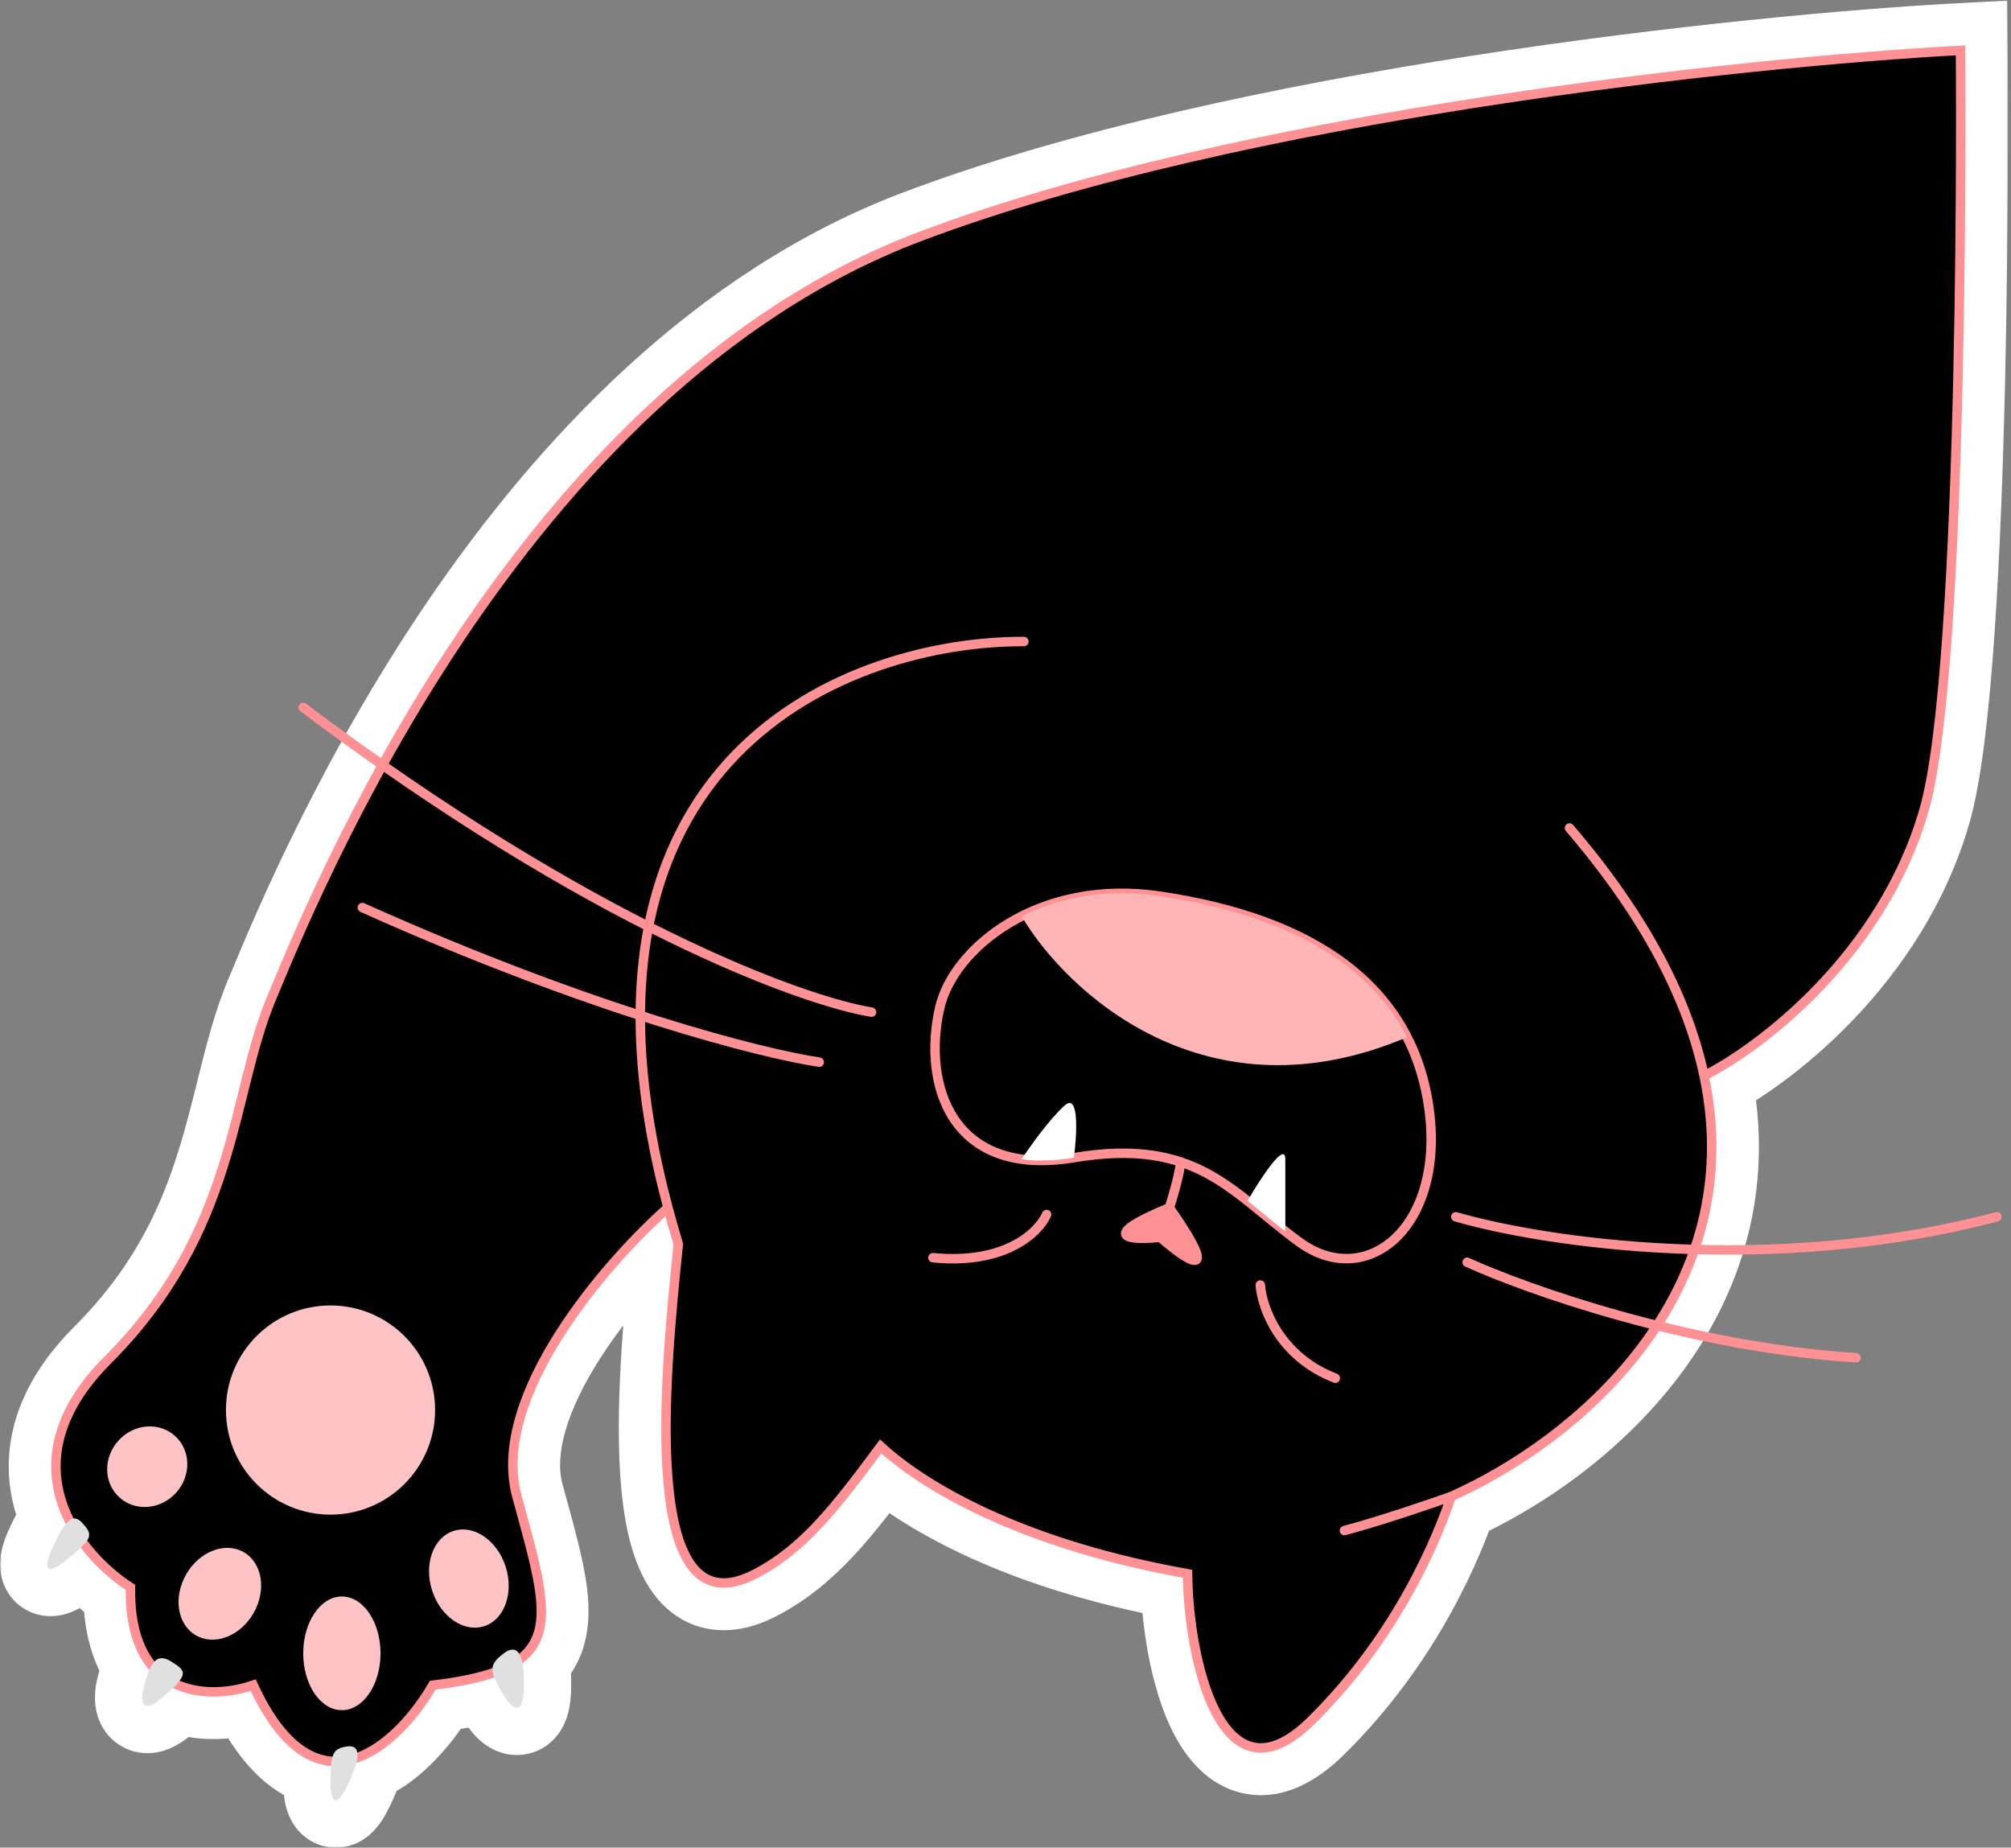 <?xml version="1.0" encoding="UTF-8"?> <svg xmlns="http://www.w3.org/2000/svg" width="639" height="587" viewBox="0 0 639 587" fill="none"><rect x="0" y="0" width="639" height="587" fill="#808080" stroke="none"/> <mask id="path-1-outside-1_1278_4117" maskUnits="userSpaceOnUse" x="0.039" y="0" width="638" height="587" fill="black"> <rect fill="white" x="0.039" width="638" height="587"></rect> <path fill-rule="evenodd" clip-rule="evenodd" d="M215.539 395.241C210.724 441.231 203.786 519.005 240.1 499.983C255.269 492.037 265.382 479.035 279.83 459.531C289.943 468.922 318.982 489.581 377.349 499.983C377.59 526.952 388.04 574.676 416.356 546.937C444.673 519.198 457.049 487.462 461.143 475.423C500.667 457.817 556.169 411.311 541.479 341.786C559.246 332.877 598.103 303.501 611.394 257.269C624.686 211.038 622.952 16 622.952 16C555.291 19.612 394.396 36.515 292.11 75.234C167.351 122.459 102.428 278.35 87.274 314.738C86.897 315.642 86.552 316.472 86.236 317.225C82.436 326.303 79.932 336.368 77.263 347.096C70.799 373.075 63.368 402.94 34.226 432.081C14.857 451.45 15.186 469.438 22.025 483.076C20.336 484.369 18.561 487.574 16.359 492.425C14.724 496.027 13.288 501.781 20.623 495.989C23.558 493.672 25.534 491.988 26.751 490.643C31.224 496.574 36.682 501.257 41.45 504.317C41.26 516.081 43.972 523.961 48.17 529.079C47.195 530.718 46.384 533.218 45.565 536.502C44.715 539.904 44.719 545.235 51.523 539.345C53.507 537.628 54.999 536.261 56.057 535.133C64.17 538.831 73.913 537.64 80.457 535.379C88.27 552.344 96.982 558.934 105.342 559.577C105.093 561.196 105.017 563.402 105.017 566.44C105.017 570.292 106.029 575.975 110.074 567.884C112.206 563.621 113.31 560.513 113.55 558.398C123.574 554.842 132.388 544.25 137.524 535.379C145.438 534.456 151.714 533.195 156.62 531.51C157 533.238 158.163 535.471 160.146 538.765C162.134 542.065 166.178 546.263 166.457 536.651C166.589 532.081 166.287 528.87 165.619 526.839C176.043 518.432 172.066 503.928 165.367 479.498C165.003 478.169 164.63 476.811 164.252 475.423C155.583 443.639 192.63 401.02 212.237 383.683C213.243 387.461 214.343 391.313 215.539 395.241Z"></path> </mask> <path fill-rule="evenodd" clip-rule="evenodd" d="M215.539 395.241C210.724 441.231 203.786 519.005 240.1 499.983C255.269 492.037 265.382 479.035 279.83 459.531C289.943 468.922 318.982 489.581 377.349 499.983C377.59 526.952 388.04 574.676 416.356 546.937C444.673 519.198 457.049 487.462 461.143 475.423C500.667 457.817 556.169 411.311 541.479 341.786C559.246 332.877 598.103 303.501 611.394 257.269C624.686 211.038 622.952 16 622.952 16C555.291 19.612 394.396 36.515 292.11 75.234C167.351 122.459 102.428 278.35 87.274 314.738C86.897 315.642 86.552 316.472 86.236 317.225C82.436 326.303 79.932 336.368 77.263 347.096C70.799 373.075 63.368 402.94 34.226 432.081C14.857 451.45 15.186 469.438 22.025 483.076C20.336 484.369 18.561 487.574 16.359 492.425C14.724 496.027 13.288 501.781 20.623 495.989C23.558 493.672 25.534 491.988 26.751 490.643C31.224 496.574 36.682 501.257 41.45 504.317C41.26 516.081 43.972 523.961 48.17 529.079C47.195 530.718 46.384 533.218 45.565 536.502C44.715 539.904 44.719 545.235 51.523 539.345C53.507 537.628 54.999 536.261 56.057 535.133C64.17 538.831 73.913 537.64 80.457 535.379C88.27 552.344 96.982 558.934 105.342 559.577C105.093 561.196 105.017 563.402 105.017 566.44C105.017 570.292 106.029 575.975 110.074 567.884C112.206 563.621 113.31 560.513 113.55 558.398C123.574 554.842 132.388 544.25 137.524 535.379C145.438 534.456 151.714 533.195 156.62 531.51C157 533.238 158.163 535.471 160.146 538.765C162.134 542.065 166.178 546.263 166.457 536.651C166.589 532.081 166.287 528.87 165.619 526.839C176.043 518.432 172.066 503.928 165.367 479.498C165.003 478.169 164.63 476.811 164.252 475.423C155.583 443.639 192.63 401.02 212.237 383.683C213.243 387.461 214.343 391.313 215.539 395.241Z" fill="black"></path> <path d="M240.1 499.983L233.14 486.696L233.14 486.696L240.1 499.983ZM215.539 395.241L230.458 396.803L230.774 393.779L229.889 390.871L215.539 395.241ZM279.83 459.531L290.036 448.539L277.753 437.133L267.776 450.603L279.83 459.531ZM377.349 499.983L392.348 499.849L392.237 487.4L379.981 485.216L377.349 499.983ZM416.356 546.937L405.86 536.222L405.86 536.222L416.356 546.937ZM461.143 475.423L455.039 461.721L449.051 464.388L446.941 470.594L461.143 475.423ZM541.479 341.786L534.755 328.377L524.411 333.564L526.803 344.887L541.479 341.786ZM611.394 257.269L625.81 261.414L625.81 261.414L611.394 257.269ZM622.952 16L637.952 15.867L637.812 0.185L622.153 1.021L622.952 16ZM292.11 75.234L286.8 61.205L286.8 61.205L292.11 75.234ZM87.274 314.738L73.427 308.971L73.427 308.971L87.274 314.738ZM86.236 317.225L72.4 311.433L72.4 311.433L86.236 317.225ZM77.263 347.096L62.707 343.474L62.707 343.474L77.263 347.096ZM34.226 432.081L44.833 442.688L44.833 442.688L34.226 432.081ZM22.025 483.076L31.144 494.986L40.995 487.443L35.434 476.352L22.025 483.076ZM16.359 492.425L30.018 498.625L30.018 498.625L16.359 492.425ZM20.623 495.989L29.919 507.761L29.919 507.761L20.623 495.989ZM26.751 490.643L38.727 481.611L27.802 467.126L15.629 480.579L26.751 490.643ZM41.45 504.317L56.448 504.559L56.583 496.206L49.552 491.694L41.45 504.317ZM48.17 529.079L61.061 536.748L66.442 527.703L59.767 519.566L48.17 529.079ZM45.565 536.502L31.011 532.87L31.011 532.87L45.565 536.502ZM51.523 539.345L41.706 528.004L41.706 528.004L51.523 539.345ZM56.057 535.133L62.278 521.484L52.482 517.018L45.117 524.871L56.057 535.133ZM80.457 535.379L94.082 529.105L88.4 516.766L75.56 521.201L80.457 535.379ZM105.342 559.577L120.168 561.856L122.627 545.862L106.492 544.621L105.342 559.577ZM110.074 567.884L123.49 574.592L123.49 574.592L110.074 567.884ZM113.55 558.398L108.536 544.261L99.702 547.394L98.646 556.707L113.55 558.398ZM137.524 535.379L135.786 520.48L128.313 521.352L124.543 527.864L137.524 535.379ZM156.62 531.51L171.27 528.287L167.656 511.859L151.747 517.324L156.62 531.51ZM160.146 538.765L172.997 531.027L172.997 531.027L160.146 538.765ZM166.457 536.651L181.45 537.086L181.45 537.086L166.457 536.651ZM165.619 526.839L156.202 515.163L148.13 521.673L151.369 531.524L165.619 526.839ZM165.367 479.498L179.833 475.531L179.833 475.531L165.367 479.498ZM164.252 475.423L178.723 471.476L178.723 471.476L164.252 475.423ZM212.237 383.683L226.731 379.82L220.481 356.37L202.3 372.446L212.237 383.683ZM233.14 486.696C230.217 488.227 229.469 487.848 230.221 487.939C231.394 488.08 232.021 488.789 231.858 488.59C230.565 487.016 228.404 481.707 227.327 470.55C225.295 449.509 228.016 420.119 230.458 396.803L200.621 393.679C198.247 416.353 195.091 448.845 197.466 473.433C198.591 485.09 201.204 498.533 208.673 507.629C212.891 512.765 218.896 516.788 226.621 517.722C233.926 518.605 240.904 516.495 247.06 513.271L233.14 486.696ZM267.776 450.603C252.969 470.593 244.765 480.606 233.14 486.696L247.06 513.271C265.773 503.468 277.796 487.477 291.883 468.459L267.776 450.603ZM379.981 485.216C324.186 475.272 297.852 455.797 290.036 448.539L269.623 470.523C282.033 482.047 313.777 503.89 374.717 514.751L379.981 485.216ZM405.86 536.222C400.174 541.792 399.044 539.936 401.296 540.387C403.06 540.741 402.002 541.591 399.619 537.03C395.046 528.275 392.46 512.383 392.348 499.849L362.349 500.117C362.478 514.552 365.238 536.006 373.029 550.92C376.829 558.194 383.707 567.46 395.403 569.803C407.585 572.243 418.381 565.952 426.853 557.652L405.86 536.222ZM446.941 470.594C443.19 481.628 431.771 510.839 405.86 536.222L426.853 557.652C457.575 527.557 470.909 493.297 475.344 480.251L446.941 470.594ZM526.803 344.887C533.095 374.663 524.527 399.333 509.665 419.043C494.533 439.11 473.015 453.714 455.039 461.721L467.246 489.125C488.795 479.526 514.79 462.074 533.618 437.105C552.715 411.779 564.554 378.434 556.155 338.685L526.803 344.887ZM596.978 253.125C585.23 293.988 550.239 320.613 534.755 328.377L548.203 355.194C568.254 345.14 610.976 313.013 625.81 261.414L596.978 253.125ZM622.952 16C607.953 16.133 607.953 16.134 607.953 16.134C607.953 16.136 607.953 16.138 607.953 16.14C607.953 16.145 607.953 16.154 607.953 16.165C607.953 16.187 607.954 16.221 607.954 16.267C607.955 16.358 607.956 16.495 607.957 16.677C607.96 17.042 607.964 17.586 607.969 18.3C607.978 19.728 607.99 21.832 608.001 24.53C608.022 29.926 608.038 37.694 608.015 47.161C607.97 66.104 607.772 91.822 607.161 118.96C606.55 146.125 605.527 174.58 603.843 199.037C602.125 223.993 599.798 243.316 596.978 253.125L625.81 261.414C629.636 248.107 632.077 225.714 633.772 201.098C635.502 175.982 636.537 147.009 637.154 119.636C637.771 92.235 637.97 66.305 638.015 47.233C638.038 37.693 638.022 29.862 638.001 24.412C637.99 21.686 637.978 19.555 637.968 18.103C637.963 17.377 637.959 16.821 637.956 16.445C637.955 16.256 637.954 16.113 637.953 16.017C637.952 15.968 637.952 15.931 637.952 15.906C637.952 15.894 637.952 15.884 637.952 15.878C637.952 15.874 637.952 15.872 637.952 15.87C637.952 15.868 637.952 15.867 622.952 16ZM297.42 89.262C397.417 51.41 556.354 34.576 623.752 30.979L622.153 1.021C554.228 4.647 391.376 21.62 286.8 61.205L297.42 89.262ZM101.121 320.505C108.629 302.476 128.171 255.595 160.981 207.504C193.941 159.194 239.192 111.303 297.42 89.262L286.8 61.205C220.269 86.389 170.68 140.057 136.199 190.596C101.57 241.353 81.073 290.612 73.427 308.971L101.121 320.505ZM100.073 323.018C100.394 322.249 100.746 321.406 101.121 320.505L73.427 308.971C73.049 309.879 72.709 310.695 72.4 311.433L100.073 323.018ZM91.819 350.717C94.55 339.74 96.797 330.842 100.073 323.018L72.4 311.433C68.075 321.764 65.314 332.996 62.707 343.474L91.819 350.717ZM44.833 442.688C77.107 410.413 85.292 376.95 91.819 350.717L62.707 343.474C56.306 369.199 49.628 395.466 23.62 421.475L44.833 442.688ZM35.434 476.352C33.179 471.855 32.234 467.189 33.08 462.272C33.93 457.333 36.84 450.681 44.833 442.688L23.62 421.475C12.244 432.851 5.633 444.876 3.515 457.184C1.393 469.512 4.033 480.659 8.617 489.8L35.434 476.352ZM12.906 471.166C9.715 473.609 7.663 476.773 6.481 478.768C5.133 481.043 3.873 483.641 2.7 486.225L30.018 498.625C31.047 496.359 31.776 494.929 32.288 494.065C32.532 493.652 32.616 493.56 32.533 493.665C32.474 493.74 32.028 494.309 31.144 494.986L12.906 471.166ZM2.7 486.225C2.056 487.644 1.319 489.506 0.792 491.52C0.491 492.673 -0.72 497.164 0.774 502.086C1.729 505.233 4.119 509.476 9.13 511.88C13.72 514.083 17.997 513.505 20.285 512.931C24.462 511.883 27.873 509.377 29.919 507.761L11.326 484.218C9.705 485.498 10.546 484.445 12.98 483.834C14.397 483.478 18.01 482.866 22.109 484.833C26.629 487.002 28.703 490.809 29.481 493.374C30.167 495.635 30.047 497.398 30.002 497.936C29.942 498.634 29.83 499.058 29.816 499.112C29.789 499.215 29.844 499.008 30.018 498.625L2.7 486.225ZM29.919 507.761C32.79 505.494 35.706 503.103 37.873 500.708L15.629 480.579C15.631 480.576 15.61 480.599 15.562 480.648C15.514 480.697 15.443 480.767 15.347 480.859C15.15 481.046 14.876 481.296 14.502 481.62C13.74 482.282 12.715 483.121 11.326 484.218L29.919 507.761ZM49.552 491.694C46.122 489.493 42.025 485.984 38.727 481.611L14.775 499.675C20.423 507.163 27.242 513.022 33.348 516.941L49.552 491.694ZM59.767 519.566C58.5 518.02 56.295 514.009 56.448 504.559L26.452 504.076C26.225 518.153 29.445 529.903 36.572 538.592L59.767 519.566ZM60.118 540.135C60.473 538.711 60.761 537.726 60.992 537.056C61.241 536.333 61.297 536.351 61.061 536.748L35.279 521.41C33.068 525.126 31.838 529.558 31.011 532.87L60.118 540.135ZM41.706 528.004C40.466 529.077 41.179 528.113 43.401 527.464C44.712 527.082 47.218 526.62 50.283 527.436C53.605 528.32 56.158 530.328 57.792 532.568C59.253 534.571 59.769 536.442 59.965 537.382C60.175 538.385 60.183 539.119 60.179 539.426C60.174 539.772 60.145 539.98 60.137 540.033C60.127 540.099 60.12 540.126 60.118 540.135L31.011 532.87C30.609 534.48 30.216 536.637 30.182 538.994C30.158 540.658 30.195 545.642 33.555 550.248C35.562 552.999 38.608 555.372 42.564 556.426C46.264 557.411 49.548 556.922 51.803 556.264C55.914 555.064 59.179 552.557 61.341 550.686L41.706 528.004ZM45.117 524.871C44.623 525.397 43.627 526.341 41.706 528.004L61.341 550.686C63.386 548.915 65.376 547.124 66.998 545.395L45.117 524.871ZM75.56 521.201C73.589 521.882 71.028 522.424 68.431 522.496C65.823 522.568 63.751 522.155 62.278 521.484L49.836 548.782C62.783 554.683 76.847 552.496 85.355 549.557L75.56 521.201ZM106.492 544.621C106.29 544.605 101.061 544.259 94.082 529.105L66.833 541.654C75.48 560.43 87.673 573.262 104.192 574.532L106.492 544.621ZM90.516 557.297C90.074 560.174 90.017 563.42 90.017 566.44H120.017C120.017 563.384 120.112 562.217 120.168 561.856L90.516 557.297ZM90.017 566.44C90.017 567.954 90.11 569.898 90.443 571.894C90.628 573.003 91.334 577.52 94.607 581.364C96.7 583.823 100.647 586.869 106.367 586.995C111.597 587.11 115.3 584.68 117.094 583.208C120.387 580.505 122.373 576.827 123.49 574.592L96.658 561.176C95.752 562.986 96.095 561.632 98.06 560.019C99.191 559.091 102.309 556.898 107.026 557.002C112.232 557.116 115.736 559.904 117.45 561.917C118.972 563.704 119.566 565.354 119.735 565.842C119.957 566.49 120.026 566.911 120.035 566.962C120.051 567.062 120.017 566.852 120.017 566.44H90.017ZM123.49 574.592C125.765 570.044 127.902 564.962 128.455 560.088L98.646 556.707C98.707 556.163 98.774 556.249 98.425 557.208C98.104 558.091 97.551 559.389 96.658 561.176L123.49 574.592ZM124.543 527.864C122.491 531.407 119.727 535.236 116.633 538.407C113.44 541.68 110.609 543.525 108.536 544.261L118.565 572.535C126.516 569.714 133.103 564.486 138.107 559.356C143.21 554.125 147.421 548.222 150.506 542.895L124.543 527.864ZM151.747 517.324C148.263 518.52 143.166 519.619 135.786 520.48L139.262 550.278C147.71 549.293 155.164 547.871 161.493 545.696L151.747 517.324ZM141.971 534.733C142.964 539.248 145.507 543.531 147.296 546.502L172.997 531.027C172.073 529.494 171.539 528.53 171.229 527.904C171.085 527.612 171.044 527.501 171.056 527.532C171.067 527.562 171.169 527.829 171.27 528.287L141.971 534.733ZM147.296 546.502C148.161 547.938 149.4 549.742 150.986 551.435C152.044 552.564 155.481 556.147 160.982 557.255C164.363 557.936 168.49 557.646 172.378 555.395C175.99 553.304 178 550.325 179.072 548.163C181.015 544.243 181.366 540.001 181.45 537.086L151.463 536.217C151.408 538.108 151.149 536.945 152.193 534.838C152.816 533.583 154.305 531.194 157.345 529.433C160.662 527.513 164.169 527.295 166.903 527.845C169.311 528.33 170.904 529.342 171.568 529.808C172.309 530.329 172.74 530.776 172.877 530.922C173.138 531.2 173.126 531.241 172.997 531.027L147.296 546.502ZM181.45 537.086C181.594 532.123 181.381 526.755 179.868 522.153L151.369 531.524C151.219 531.067 151.311 531.143 151.395 532.101C151.473 532.992 151.518 534.33 151.463 536.217L181.45 537.086ZM150.901 483.465C154.416 496.283 156.547 504.32 156.949 510.2C157.286 515.136 156.221 515.148 156.202 515.163L175.036 538.514C185.441 530.122 187.599 518.679 186.879 508.154C186.224 498.572 183.017 487.143 179.833 475.531L150.901 483.465ZM149.78 479.37C150.162 480.769 150.537 482.137 150.901 483.465L179.833 475.531C179.468 474.201 179.098 472.853 178.723 471.476L149.78 479.37ZM202.3 372.446C191.69 381.827 176.513 397.867 164.966 416.114C153.915 433.575 143.678 456.994 149.78 479.37L178.723 471.476C176.157 462.068 180.109 448.285 190.316 432.157C200.026 416.813 213.176 402.875 222.173 394.92L202.3 372.446ZM229.889 390.871C228.742 387.106 227.691 383.423 226.731 379.82L197.742 387.546C198.796 391.498 199.944 395.52 201.19 399.61L229.889 390.871Z" fill="white" mask="url(#path-1-outside-1_1278_4117)"></path> <path d="M240.1 499.983C203.786 519.005 210.724 441.231 215.539 395.241C214.343 391.313 213.243 387.461 212.237 383.683C192.63 401.02 155.583 443.639 164.252 475.423C175.087 515.153 180.866 530.323 137.524 535.379C126.93 553.679 100.684 579.299 80.457 535.379C67.214 539.954 40.872 540.147 41.45 504.317C25.317 493.964 1.286 465.021 34.226 432.081C75.401 390.906 73.234 348.287 86.236 317.225C99.239 286.164 164.252 123.632 292.11 75.234C394.396 36.515 555.291 19.612 622.952 16C622.952 16 624.686 211.038 611.394 257.269C598.103 303.501 559.246 332.877 541.479 341.786C556.169 411.311 500.667 457.817 461.143 475.423C457.049 487.462 444.673 519.198 416.356 546.937C388.04 574.676 377.59 526.952 377.349 499.983C318.982 489.581 289.943 468.922 279.83 459.531C265.382 479.035 255.269 492.037 240.1 499.983Z" fill="black"></path> <path d="M325.339 203.815C270.669 203.58 173.837 239.608 212.237 383.683M461.143 475.423C457.049 487.462 444.673 519.198 416.356 546.937C388.04 574.676 377.59 526.952 377.349 499.983C318.982 489.581 289.943 468.922 279.83 459.531C265.382 479.035 255.269 492.037 240.1 499.983C203.786 519.005 210.724 441.231 215.539 395.241C214.343 391.313 213.243 387.461 212.237 383.683M461.143 475.423C500.667 457.817 556.169 411.311 541.479 341.786M461.143 475.423C454.401 477.831 438.172 483.369 427.192 486.258M498.706 263.048C523.354 291.805 536.48 318.128 541.479 341.786M541.479 341.786C559.246 332.877 598.103 303.501 611.394 257.269C624.686 211.038 622.952 16 622.952 16C555.291 19.612 394.396 36.515 292.11 75.234C164.252 123.632 99.239 286.164 86.236 317.225C73.234 348.287 75.401 390.906 34.226 432.081C1.286 465.021 25.317 493.964 41.45 504.317C40.872 540.147 67.214 539.954 80.457 535.379C100.684 579.299 126.93 553.679 137.524 535.379C180.866 530.323 175.087 515.153 164.252 475.423C155.583 443.639 192.63 401.02 212.237 383.683" stroke="#FF9093" stroke-width="3" stroke-linecap="round"></path> <path d="M368.681 284.72C329.962 278.941 302.946 301.334 298.612 320.115C292.997 344.45 302.224 374.293 341.231 367.792C380.239 361.29 391.074 378.627 412.745 394.519C434.416 410.411 459.699 389.462 453.92 351.177C448.141 312.892 417.079 291.943 368.681 284.72Z" stroke="#FF9093" stroke-width="3" stroke-linecap="round"></path> <path d="M338.341 351.176C342.964 347.13 342.194 360.566 341.231 367.79C369.432 363.09 382.909 370.849 396.4 381.515C400.404 374.614 408.41 362.306 408.41 368.275V391.223C404.171 387.898 400.285 384.586 396.4 381.515C382.909 370.849 369.432 363.09 341.231 367.79C334.939 368.839 329.421 368.942 324.616 368.275C327.265 364.26 333.718 355.221 338.341 351.176Z" fill="white"></path> <path d="M368.681 393.074C376.867 400.298 388.907 408.533 371.57 383.684C347.877 393.508 359.771 394.037 368.681 393.074Z" fill="#FF9093"></path> <path d="M276.94 321.56C254.788 317.949 187.656 293.533 96.35 224.764M260.326 337.452C242.508 334.804 188.523 321.271 115.131 288.332M462.588 386.573C489.797 394.519 562.274 405.643 634.51 386.573M466.2 401.02C485.222 409.689 536.558 427.892 589.724 431.36M371.57 383.684C388.907 408.533 376.867 400.298 368.681 393.074C359.771 394.037 347.877 393.508 371.57 383.684ZM371.57 383.684C372.533 380.794 374.604 373.859 375.182 369.236" stroke="#FF9093" stroke-width="3" stroke-linecap="round"></path> <path d="M368.681 284.72C351.305 282.126 336.286 285.207 324.616 291.088C338.854 315.211 383.285 356.667 447.104 329.506C434.47 304.772 407.013 290.441 368.681 284.72Z" fill="#FFB5B6"></path> <path d="M400.465 408.243C400.946 415.226 406.388 430.925 424.303 437.86M332.562 385.85C330.155 391.388 319.56 401.886 296.444 399.575" stroke="#FF9093" stroke-width="3" stroke-linecap="round"></path> <path d="M110.074 567.885C106.029 575.975 105.018 570.292 105.018 566.44C105.018 557.049 105.74 555.604 110.074 554.882C114.408 554.16 115.131 557.772 110.074 567.885Z" fill="#E0E0E0"></path> <path d="M166.457 536.652C166.178 546.263 162.134 542.065 160.147 538.765C155.302 530.72 155.352 529.004 159.75 525.513C164.147 522.021 166.805 524.637 166.457 536.652Z" fill="#E0E0E0"></path> <path d="M51.524 539.345C44.719 545.235 44.716 539.904 45.565 536.503C47.634 528.211 49.646 524.917 54.389 527.864C59.51 531.045 60.029 531.982 51.524 539.345Z" fill="#E0E0E0"></path> <path d="M20.623 495.99C13.289 501.782 14.724 496.027 16.359 492.426C20.344 483.647 22.931 480.259 26.14 483.835C29.605 487.695 29.791 488.75 20.623 495.99Z" fill="#E0E0E0"></path> <circle cx="105.019" cy="447.973" r="33.229" fill="#FEC4C5"></circle> <ellipse cx="108.63" cy="525.266" rx="12.28" ry="18.059" fill="#FEC4C5"></ellipse> <ellipse cx="148.986" cy="501.512" rx="12.28" ry="15.892" transform="rotate(-17.638 148.986 501.512)" fill="#FEC4C5"></ellipse> <ellipse cx="69.854" cy="506.343" rx="12.35" ry="15.24" transform="rotate(29.805 69.854 506.343)" fill="#FEC4C5"></ellipse> <ellipse cx="46.787" cy="465.974" rx="12.35" ry="13.169" transform="rotate(42.403 46.787 465.974)" fill="#FEC4C5"></ellipse> </svg> 